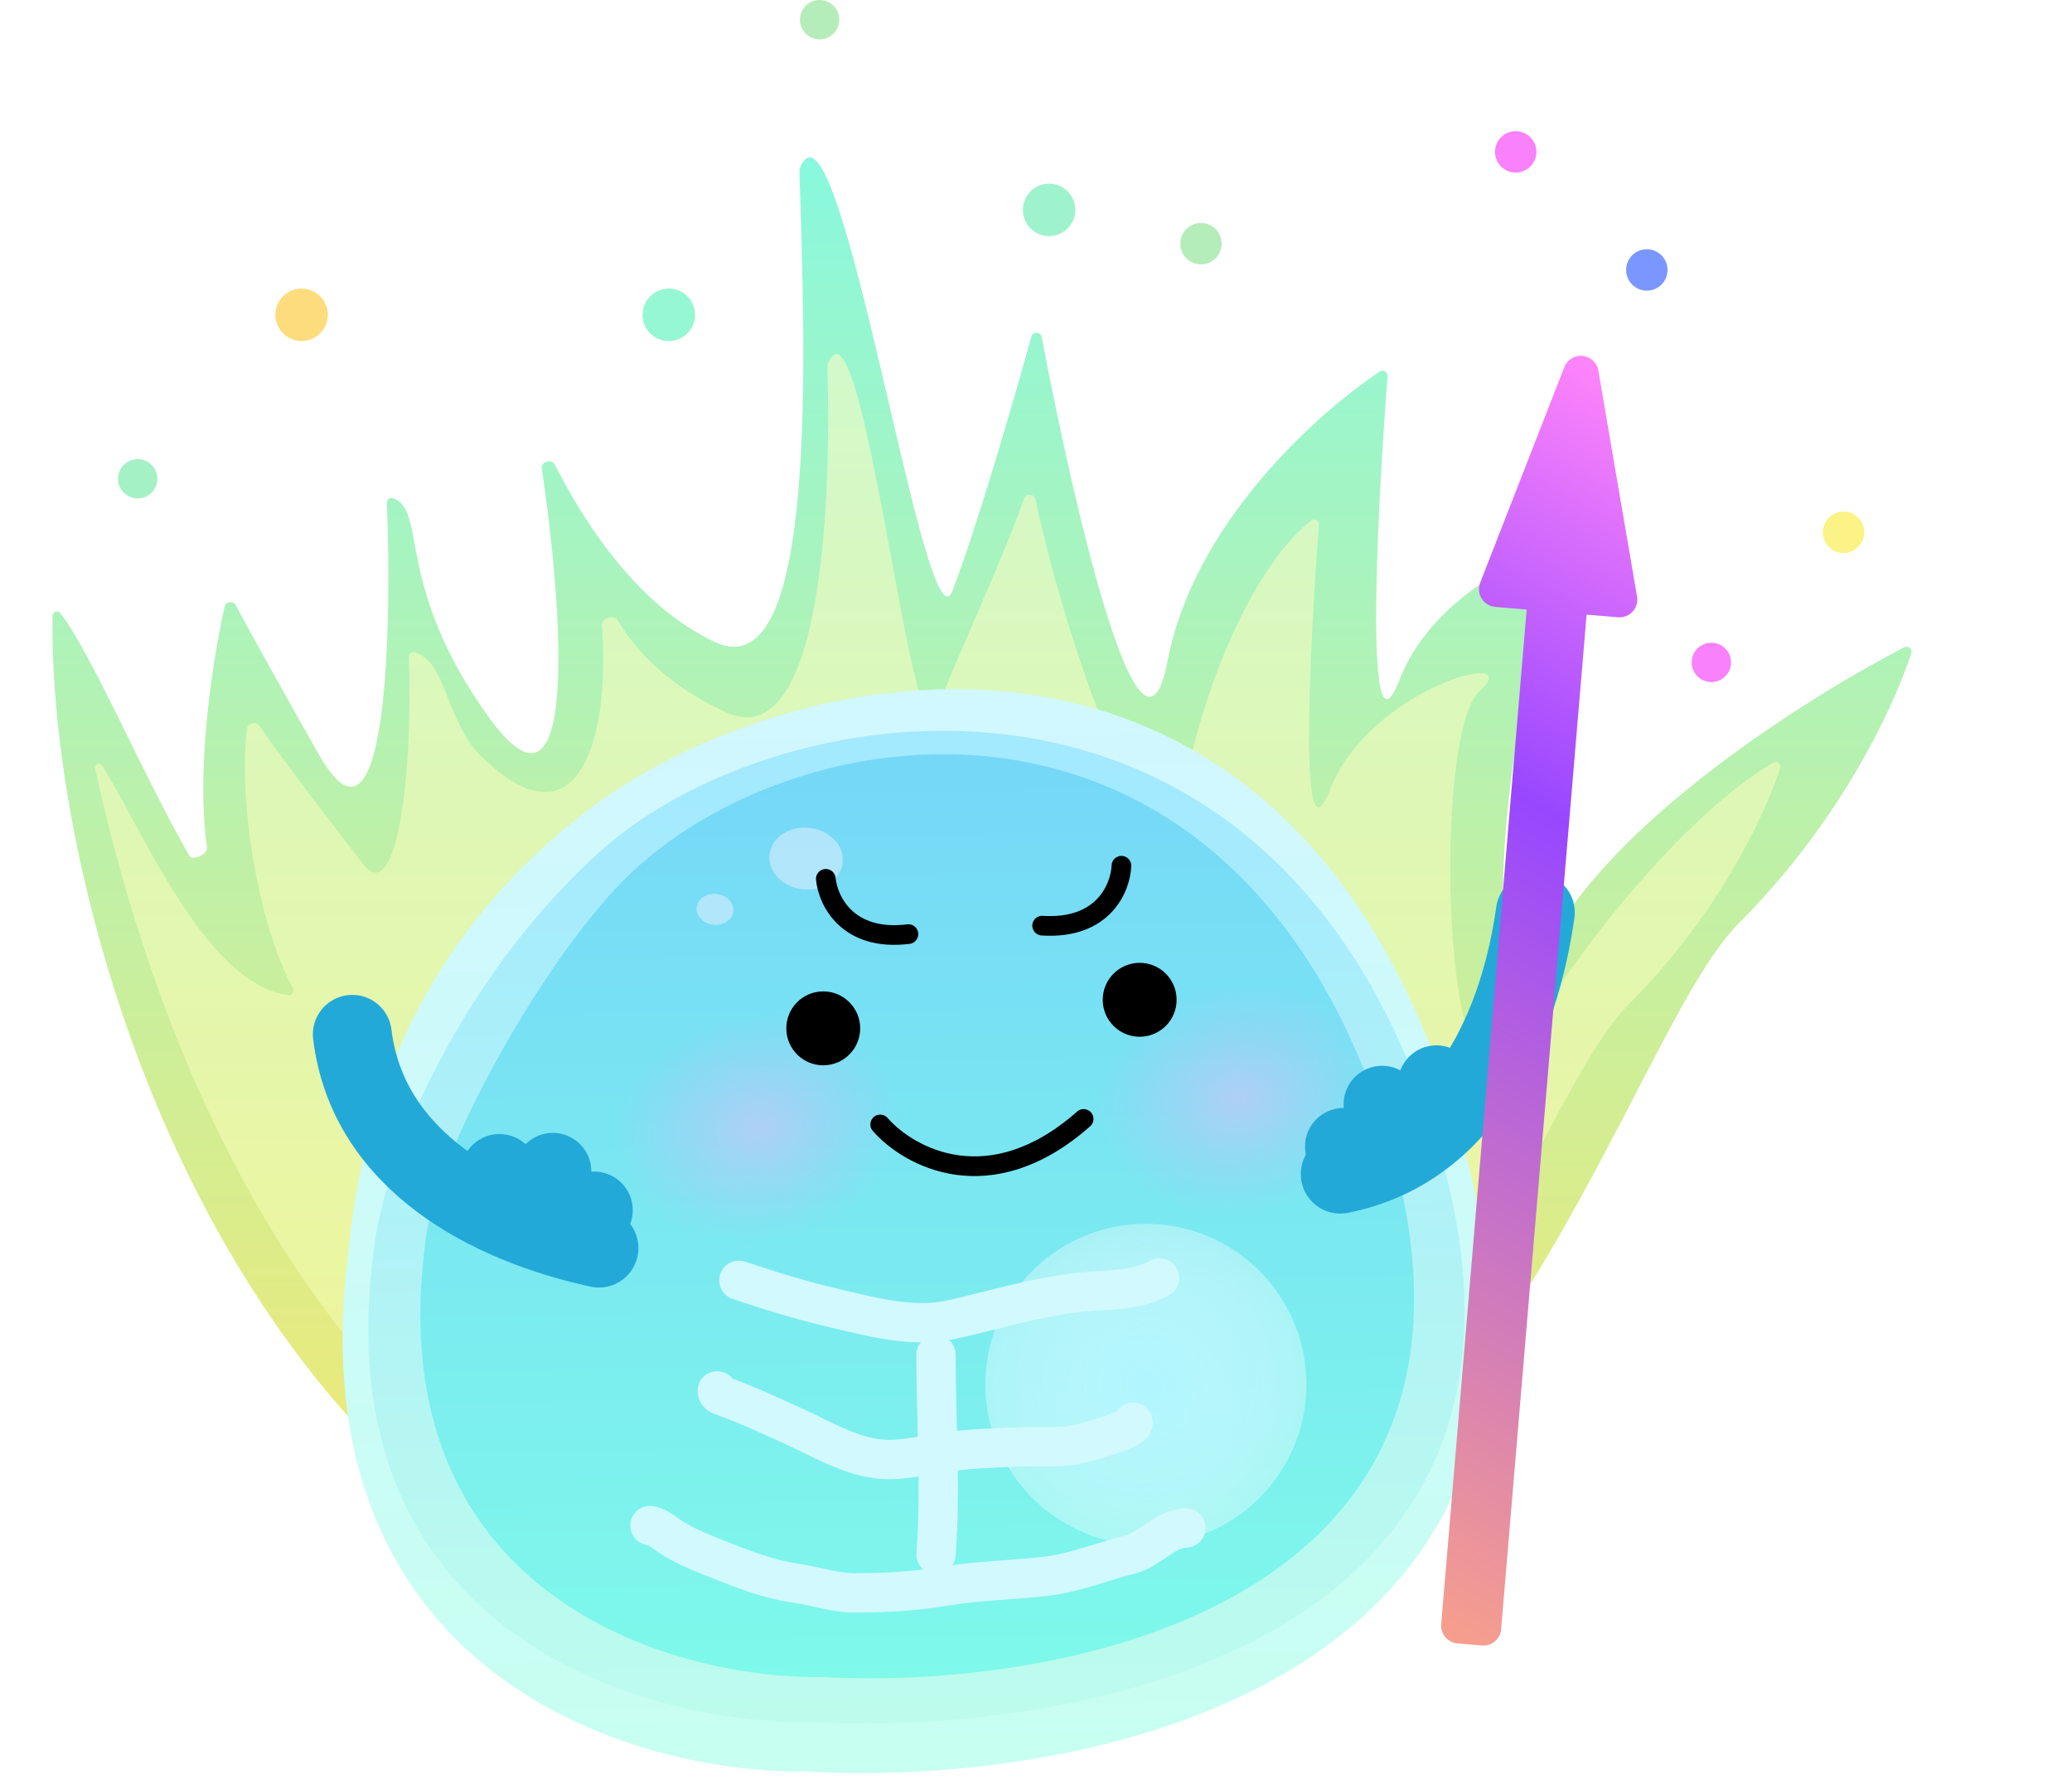 <svg width="158" height="136" viewBox="0 0 158 136" fill="none" xmlns="http://www.w3.org/2000/svg">
<g filter="url(#filter0_f_559_1082)">
<path d="M58.4 126.714C17.29 118.357 3.664 69.393 4.006 46.967C4.012 46.621 4.405 46.49 4.616 46.764C7.042 49.925 10.884 59.062 14.438 65.239C14.685 65.668 15.854 65.106 15.784 64.617C14.957 58.827 16.088 50.988 17.126 46.236C17.209 45.856 17.787 45.786 17.97 46.129C18.806 47.699 20.669 51.087 24.309 57.507C29.412 66.506 29.905 48.762 29.506 38.344C29.496 38.1 29.711 37.904 29.944 37.978C32.612 38.828 30.032 44.611 37.255 54.653C44.04 64.087 43.036 47.268 41.309 35.69C41.237 35.213 42.078 34.962 42.295 35.392C44.517 39.788 48.589 46.176 54.516 48.946C62.441 52.648 61.389 26.807 60.956 12.994C60.954 12.94 60.968 12.876 60.988 12.826C64.025 5.417 70.577 50.423 72.64 45.021C74.493 40.17 77.176 30.958 78.647 25.666C78.761 25.256 79.356 25.279 79.435 25.697C82.005 39.232 87.054 60.764 89.038 50.372C91.018 40.009 100.247 31.644 105.205 28.328C105.478 28.145 105.832 28.358 105.807 28.686C104.958 39.769 104.034 58.766 106.731 51.799C110.183 42.881 123.992 39.314 119.677 43.238C115.362 47.162 111.478 83.549 118.382 71.42C123.703 62.073 137.992 53.08 145.206 49.349C145.513 49.19 145.85 49.47 145.744 49.799C144.402 53.944 140.33 62.651 132.623 70.35C122.266 80.695 109.852 137.174 58.4 126.714Z" fill="url(#paint0_linear_559_1082)"/>
</g>
<g filter="url(#filter1_f_559_1082)">
<path d="M59.636 122.799C23.738 115.518 11.422 77.634 7.267 58.645C7.183 58.261 7.578 58.078 7.796 58.405C10.563 62.553 15.512 74.984 21.966 75.872C22.279 75.915 22.476 75.574 22.323 75.298C19.717 70.586 18.118 60.895 18.855 55.503C18.907 55.118 19.54 55 19.762 55.319C20.904 56.953 23.491 60.478 27.709 65.897C30.254 69.166 31.498 59.084 31.178 50.1C31.17 49.857 31.382 49.658 31.616 49.727C34.136 50.467 33.911 54.968 36.769 57.732C44.115 64.837 46.553 56.341 45.895 47.611C45.859 47.13 46.831 46.846 47.079 47.258C48.484 49.594 50.828 52.188 55.321 54.282C62.302 57.537 63.462 40.042 63.09 27.918C63.088 27.865 63.102 27.799 63.122 27.75C65.782 21.272 69.545 59.029 71.362 54.282C72.972 50.079 76.498 42.587 78.091 38.007C78.231 37.606 78.871 37.635 78.958 38.051C81.482 50.021 88.528 69.327 90.268 60.241C91.999 51.199 96.013 42.758 99.991 39.682C100.251 39.481 100.603 39.69 100.578 40.017C99.832 49.775 99.032 66.346 101.4 60.241C104.442 52.401 116.609 49.264 112.807 52.714C109.004 56.164 110.07 90.231 116.154 79.568C120.815 71.397 129.173 61.627 135.216 58.154C135.515 57.982 135.849 58.256 135.741 58.584C134.526 62.267 130.942 69.844 124.213 76.55C115.088 85.645 104.97 131.995 59.636 122.799Z" fill="url(#paint1_linear_559_1082)"/>
</g>
<circle cx="125.579" cy="20.579" r="1.579" fill="#7A97FF"/>
<circle cx="140.579" cy="40.579" r="1.579" fill="#FBF385"/>
<circle cx="91.579" cy="18.579" r="1.579" fill="#B5EDBA"/>
<circle cx="62.5" cy="1.5" r="1.5" fill="#B5EDBA"/>
<circle cx="23" cy="24" r="2" fill="#FDDC7E"/>
<circle cx="51" cy="24" r="2" fill="#95F7D3"/>
<circle cx="115.579" cy="11.579" r="1.579" fill="#F981FB"/>
<circle cx="130.5" cy="50.5" r="1.5" fill="#F981FB"/>
<circle cx="10.5" cy="36.5" r="1.5" fill="#A5F1C6"/>
<circle cx="80" cy="16" r="2" fill="#9FF3CC"/>
<path d="M110.967 85.153C97.763 42.216 60.091 50.012 44.691 61.873C30.247 72.997 27.372 87.189 26.554 95.562C22.518 127.577 48.139 135.229 61.454 135.053C83.461 136.31 124.172 128.09 110.967 85.153Z" fill="url(#paint2_linear_559_1082)"/>
<path d="M109.224 85.931C96.624 46.929 59.547 52.596 45.86 64.822C35.522 74.054 29.282 87.833 28.494 95.441C24.614 124.532 49.111 131.467 61.844 131.299C82.887 132.427 121.824 124.934 109.224 85.931Z" fill="url(#paint3_linear_559_1082)"/>
<path d="M105.602 86C94.172 50.014 61.685 53.794 48.162 66.511C41.883 72.416 33.141 87.738 32.428 94.757C28.918 121.595 51.123 127.999 62.665 127.847C81.74 128.892 117.031 121.987 105.602 86Z" fill="url(#paint4_linear_559_1082)"/>
<ellipse cx="12.241" cy="12.241" rx="12.241" ry="12.241" transform="matrix(-1 0.013 0.013 1 99.459 93.143)" fill="url(#paint5_radial_559_1082)"/>
<ellipse cx="12.241" cy="12.241" rx="12.241" ry="12.241" transform="matrix(-1 0.013 0.013 1 99.459 93.143)" fill="white" fill-opacity="0.2"/>
<ellipse opacity="0.6" cx="2.808" cy="2.359" rx="2.808" ry="2.359" transform="matrix(-0.994 -0.109 -0.109 0.994 64.514 63.417)" fill="#D7ECFF"/>
<ellipse opacity="0.6" cx="1.404" cy="1.18" rx="1.404" ry="1.18" transform="matrix(-0.994 -0.109 -0.109 0.994 56.047 68.306)" fill="#D7ECFF"/>
<ellipse cx="13.962" cy="11.037" rx="13.962" ry="11.037" transform="matrix(0.995 -0.099 0.099 0.995 42.857 76.374)" fill="url(#paint6_radial_559_1082)"/>
<ellipse cx="13.962" cy="11.037" rx="13.962" ry="11.037" transform="matrix(0.995 -0.099 0.099 0.995 79.565 74.194)" fill="url(#paint7_radial_559_1082)"/>
<ellipse cx="2.817" cy="2.817" rx="2.817" ry="2.817" transform="matrix(-1 0.013 0.013 1 89.686 73.367)" fill="black"/>
<ellipse cx="2.817" cy="2.817" rx="2.817" ry="2.817" transform="matrix(-1 0.013 0.013 1 65.557 75.544)" fill="black"/>
<path d="M67.119 85.725C69.306 88.219 75.471 91.625 82.633 85.304" stroke="black" stroke-width="1.5" stroke-linecap="round"/>
<path d="M62.972 67C63.127 68.645 64.605 71.79 69.272 71.212" stroke="black" stroke-width="1.5" stroke-linecap="round"/>
<path d="M85.514 66C85.454 67.651 84.16 70.876 79.467 70.569" stroke="black" stroke-width="1.5" stroke-linecap="round"/>
<path d="M45.674 95.149C37.301 93.343 28.04 88.534 26.865 78.855" stroke="#23A9D7" stroke-width="6.015" stroke-linecap="round"/>
<path d="M117.076 69.563C115.886 78.045 111.767 87.633 102.199 89.512" stroke="#23A9D7" stroke-width="6.015" stroke-linecap="round"/>
<path fill-rule="evenodd" clip-rule="evenodd" d="M119.288 27.986C119.509 27.419 120.08 27.07 120.685 27.131C121.29 27.193 121.779 27.65 121.882 28.249L124.833 45.482C124.904 45.895 124.779 46.317 124.496 46.626C124.213 46.934 123.803 47.094 123.386 47.059L120.986 46.857L114.468 124.209C114.406 124.954 113.751 125.506 113.006 125.444L111.132 125.286C110.388 125.223 109.835 124.568 109.898 123.824L116.416 46.471L114.017 46.269C113.591 46.233 113.208 45.999 112.982 45.637C112.756 45.274 112.714 44.827 112.87 44.429L119.288 27.986Z" fill="url(#paint8_linear_559_1082)"/>
<circle cx="102.454" cy="87.406" r="2.939" fill="#23A9D7"/>
<circle cx="38.085" cy="89.392" r="2.939" transform="rotate(46.175 38.085 89.392)" fill="#23A9D7"/>
<circle cx="42.155" cy="89.306" r="2.939" transform="rotate(46.175 42.155 89.306)" fill="#23A9D7"/>
<circle cx="109.535" cy="82.633" r="2.939" fill="#23A9D7"/>
<circle cx="105.393" cy="84.191" r="2.939" fill="#23A9D7"/>
<circle cx="45.313" cy="92.257" r="2.939" transform="rotate(46.175 45.313 92.257)" fill="#23A9D7"/>
<path d="M56.345 97.608C58.684 98.388 61.04 99.119 63.442 99.685C66.353 100.371 69.589 101.276 72.575 100.602C75.692 99.898 78.696 98.981 81.882 98.565C83.97 98.293 86.537 98.5 88.419 97.425" stroke="#D1F9FE" stroke-width="3" stroke-linecap="round"/>
<path d="M54.695 106.039C54.726 106.316 54.889 106.349 55.133 106.436C56.956 107.087 58.747 107.931 60.509 108.727C62.589 109.667 64.77 111.004 67.087 111.232C68.726 111.394 70.324 110.95 71.934 110.723C73.951 110.438 76 110.369 78.033 110.295C79.442 110.244 81.134 110.41 82.514 110.031C83.197 109.843 86.579 108.95 86.403 108.422" stroke="#D1F9FE" stroke-width="3" stroke-linecap="round"/>
<path d="M71.374 103.29C71.374 108.36 71.763 113.445 71.374 118.503" stroke="#D1F9FE" stroke-width="3" stroke-linecap="round"/>
<path d="M49.563 116.303C49.933 116.364 50.283 116.561 50.582 116.781C51.715 117.619 52.958 118.167 54.268 118.685C56.435 119.543 58.404 120.368 60.703 120.702C62.165 120.914 63.671 121.435 65.153 121.435C67.484 121.435 69.767 121.311 72.067 120.926C74.68 120.487 77.339 120.47 79.968 120.141C82.051 119.881 84.156 119.007 86.2 118.502C87.619 118.152 88.931 116.486 90.436 116.486" stroke="#D1F9FE" stroke-width="3" stroke-linecap="round"/>
<defs>
<filter id="filter0_f_559_1082" x="0" y="8" width="149.764" height="124" filterUnits="userSpaceOnUse" color-interpolation-filters="sRGB">
<feFlood flood-opacity="0" result="BackgroundImageFix"/>
<feBlend mode="normal" in="SourceGraphic" in2="BackgroundImageFix" result="shape"/>
<feGaussianBlur stdDeviation="2" result="effect1_foregroundBlur_559_1082"/>
</filter>
<filter id="filter1_f_559_1082" x="3.256" y="23" width="136.506" height="105" filterUnits="userSpaceOnUse" color-interpolation-filters="sRGB">
<feFlood flood-opacity="0" result="BackgroundImageFix"/>
<feBlend mode="normal" in="SourceGraphic" in2="BackgroundImageFix" result="shape"/>
<feGaussianBlur stdDeviation="2" result="effect1_foregroundBlur_559_1082"/>
</filter>
<linearGradient id="paint0_linear_559_1082" x1="74.995" y1="12.201" x2="74.995" y2="128.978" gradientUnits="userSpaceOnUse">
<stop stop-color="#89F8DE"/>
<stop offset="1" stop-color="#FFE766"/>
</linearGradient>
<linearGradient id="paint1_linear_559_1082" x1="73.437" y1="25.429" x2="73.437" y2="128.093" gradientUnits="userSpaceOnUse">
<stop stop-color="#D2F9CC"/>
<stop offset="1" stop-color="#F6F48D"/>
</linearGradient>
<linearGradient id="paint2_linear_559_1082" x1="69.201" y1="53.319" x2="70.283" y2="135.117" gradientUnits="userSpaceOnUse">
<stop stop-color="#D1F7FF"/>
<stop offset="1" stop-color="#C7FFF1"/>
</linearGradient>
<linearGradient id="paint3_linear_559_1082" x1="69.303" y1="57.035" x2="70.287" y2="131.352" gradientUnits="userSpaceOnUse">
<stop stop-color="#A3E9FF"/>
<stop offset="1" stop-color="#BDFCED"/>
</linearGradient>
<linearGradient id="paint4_linear_559_1082" x1="69.41" y1="59.332" x2="70.318" y2="127.898" gradientUnits="userSpaceOnUse">
<stop stop-color="#76D8F7"/>
<stop offset="1" stop-color="#7EF9EA"/>
</linearGradient>
<radialGradient id="paint5_radial_559_1082" cx="0" cy="0" r="1" gradientUnits="userSpaceOnUse" gradientTransform="translate(12.241 12.241) rotate(88.863) scale(17.948 17.947)">
<stop stop-color="#9CF4FF"/>
<stop offset="1" stop-color="#E3FCFF" stop-opacity="0"/>
</radialGradient>
<radialGradient id="paint6_radial_559_1082" cx="0" cy="0" r="1" gradientUnits="userSpaceOnUse" gradientTransform="translate(13.962 11.037) rotate(85.179) scale(8.744 11.032)">
<stop stop-color="#FFB1FC" stop-opacity="0.41"/>
<stop offset="1" stop-color="#E4ABF8" stop-opacity="0"/>
</radialGradient>
<radialGradient id="paint7_radial_559_1082" cx="0" cy="0" r="1" gradientUnits="userSpaceOnUse" gradientTransform="translate(13.962 11.037) rotate(85.179) scale(8.744 11.032)">
<stop stop-color="#FFB1FC" stop-opacity="0.41"/>
<stop offset="1" stop-color="#E4ABF8" stop-opacity="0"/>
</radialGradient>
<linearGradient id="paint8_linear_559_1082" x1="138.591" y1="36.898" x2="94.705" y2="116.347" gradientUnits="userSpaceOnUse">
<stop stop-color="#FF85FA"/>
<stop offset="0.351" stop-color="#9847FF"/>
<stop offset="1" stop-color="#F79F8C"/>
</linearGradient>
</defs>
</svg>
